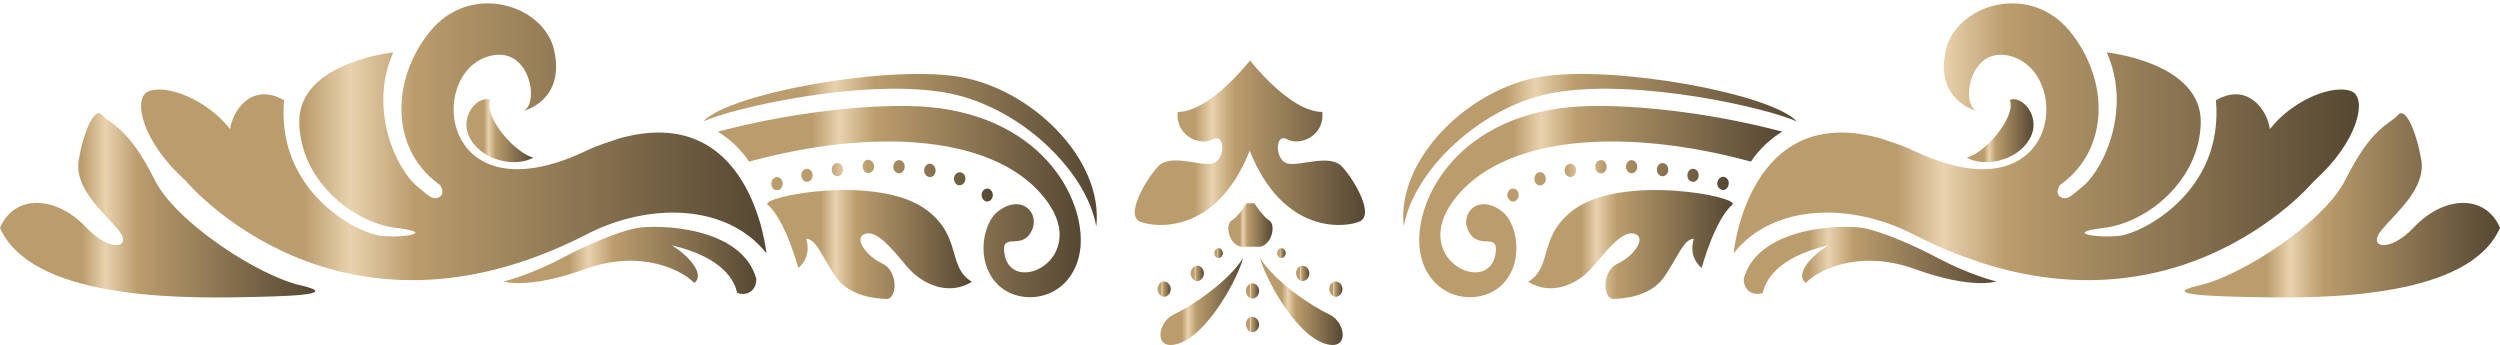 <svg width="500" height="69" viewBox="0 0 500 69" fill="none" xmlns="http://www.w3.org/2000/svg">
<path d="M155.114 35.465C154.482 35.684 154.167 36.342 154.293 37.072C154.482 37.803 155.05 38.168 155.682 38.022C156.313 37.803 156.629 37.145 156.502 36.415C156.313 35.684 155.745 35.246 155.114 35.465ZM161.174 33.785C160.543 33.931 160.164 34.588 160.29 35.319C160.417 36.05 160.985 36.488 161.616 36.342C162.247 36.196 162.626 35.538 162.5 34.808C162.374 34.077 161.806 33.639 161.174 33.785ZM167.361 32.616C166.73 32.689 166.288 33.346 166.351 34.077C166.414 34.808 166.982 35.319 167.614 35.246C168.245 35.173 168.687 34.515 168.624 33.785C168.561 33.054 167.992 32.543 167.361 32.616ZM173.611 31.958C172.98 31.958 172.475 32.616 172.538 33.346C172.538 34.077 173.106 34.661 173.737 34.588C174.369 34.588 174.874 33.931 174.811 33.2C174.747 32.543 174.242 31.958 173.611 31.958ZM179.861 32.031C179.23 31.958 178.725 32.543 178.662 33.273C178.598 34.004 179.103 34.588 179.735 34.661C180.366 34.734 180.871 34.15 180.934 33.419C180.997 32.689 180.492 32.031 179.861 32.031ZM186.174 32.762C185.543 32.616 184.975 33.127 184.848 33.858C184.722 34.588 185.164 35.246 185.795 35.392C186.427 35.538 186.995 35.027 187.121 34.296C187.184 33.566 186.742 32.908 186.174 32.762ZM192.298 34.515C191.73 34.296 191.035 34.661 190.846 35.319C190.657 35.977 190.972 36.78 191.54 36.999C192.109 37.219 192.803 36.853 192.992 36.196C193.245 35.465 192.929 34.734 192.298 34.515ZM198.232 38.095C197.79 37.584 197.096 37.584 196.654 38.095C196.212 38.607 196.212 39.41 196.654 39.922C197.096 40.433 197.79 40.433 198.232 39.922C198.674 39.41 198.674 38.607 198.232 38.095Z" fill="url(#paint0_linear_76_184)"/>
<path d="M219.255 45.328C217.361 34.15 203.662 20.853 188.636 18.442C172.159 15.738 146.528 21.583 140.657 24.287C145.581 18.807 176.641 13.035 191.477 15.3C206.187 17.565 220.77 31.812 219.255 45.328Z" fill="url(#paint1_linear_76_184)"/>
<path d="M106.629 31.52C102.967 30.57 96.717 23.41 98.043 19.976C95.518 18.953 91.54 23.556 94.129 27.867C96.654 32.251 103.283 33.493 106.629 31.52Z" fill="url(#paint2_linear_76_184)"/>
<path d="M148.611 30.716C149.053 31.228 149.432 31.739 149.811 32.324C174.242 25.675 198.043 26.844 208.396 38.973C219.066 51.393 202.273 59.649 200.884 50.736C200.189 46.279 204.167 50.078 206.187 46.425C208.27 42.772 204.356 38.461 199.432 42.407C196.78 44.525 194.949 51.978 199.369 56.727C203.788 61.403 213.573 60.307 215.783 51.32C217.992 42.407 210.669 24.799 188.005 21.657C178.22 20.269 159.722 22.022 143.561 26.333C145.707 27.648 147.348 29.182 148.611 30.716Z" fill="url(#paint3_linear_76_184)"/>
<path d="M37.184 36.196C37.184 36.196 67.424 72.581 117.487 46.79C129.735 40.507 145.391 40.653 153.283 50.662C153.283 50.662 150.379 20.122 123.737 27.721C121.654 28.451 119.571 29.036 117.614 29.986C88.258 44.16 85.164 15.008 97.664 11.282C105.934 8.798 107.955 20.634 104.735 22.168C104.735 22.168 113.194 20.122 110.795 9.893C108.649 0.907 94.129 -3.623 86.048 6.24C78.157 15.885 78.094 29.547 87.5 36.634C87.689 36.78 87.879 36.926 88.005 36.999C89.457 39.264 87.248 40.141 86.048 39.337C85.543 39.045 84.785 38.388 83.46 37.292C79.04 33.639 73.674 21.51 78.662 10.478C78.662 10.478 59.659 12.451 59.849 24.506C60.038 36.05 70.581 44.671 79.546 45.621C87.248 46.571 80.556 47.667 76.073 47.155C71.591 46.644 55.177 38.388 56.818 20.049C50.316 16.323 46.465 22.241 46.023 25.821C41.288 19.757 33.081 16.761 29.609 18.296C26.515 19.757 28.409 28.378 37.184 36.196Z" fill="url(#paint4_linear_76_184)"/>
<path d="M127.273 45.621C131.692 44.817 148.422 45.329 151.263 55.776C151.263 58.553 148.927 59.21 147.412 58.553C146.97 56.361 144.886 51.539 134.343 49.055C138.952 51.977 140.72 55.338 138.826 56.58C136.869 54.388 128.598 49.639 117.045 53.804C105.492 57.968 100.758 56.288 100.758 56.288C100.758 56.288 105.934 55.046 112.437 51.612C116.919 49.201 123.422 46.351 127.273 45.621Z" fill="url(#paint5_linear_76_184)"/>
<path d="M153.535 40.945C151.768 39.41 175.694 34.588 185.48 42.114C192.424 47.447 189.394 53.365 194.381 56.361C189.773 59.21 184.47 57.019 181.25 53.146C178.03 49.274 175.252 45.986 172.98 46.79C170.707 47.593 173.169 51.173 176.452 52.708C179.735 54.242 179.419 59.795 177.336 59.795C175.316 59.722 170.013 59.356 167.235 55.484C164.52 51.612 163.321 47.813 161.237 47.74C162.437 51.612 159.659 53.585 159.659 53.585C159.659 53.585 157.071 43.94 153.535 40.945Z" fill="url(#paint6_linear_76_184)"/>
<path d="M48.8 59.43C34.785 59.722 6.061 59.576 0 45.548C2.967 38.753 11.237 39.119 17.235 45.475C22.096 50.663 26.641 49.567 23.674 45.987C20.707 42.407 14.646 37.584 15.783 31.739C16.856 25.895 19.003 21.218 20.454 23.045C21.97 24.799 25.631 25.31 30.934 35.977C35.101 44.379 51.641 55.192 60.227 57.092C68.75 59.065 55.998 59.284 48.8 59.43Z" fill="url(#paint7_linear_76_184)"/>
<path d="M343.497 36.342C343.308 37.073 343.687 37.73 344.318 37.95C344.949 38.169 345.518 37.73 345.707 37C345.896 36.269 345.518 35.611 344.886 35.392C344.255 35.246 343.687 35.685 343.497 36.342ZM338.826 33.785C338.194 33.639 337.626 34.077 337.5 34.808C337.374 35.538 337.752 36.196 338.384 36.342C339.015 36.488 339.583 36.05 339.71 35.319C339.836 34.589 339.457 33.931 338.826 33.785ZM332.639 32.616C332.008 32.543 331.439 33.054 331.376 33.785C331.313 34.516 331.755 35.173 332.386 35.246C333.018 35.319 333.586 34.808 333.649 34.077C333.712 33.347 333.27 32.689 332.639 32.616ZM325.189 33.273C325.189 34.004 325.631 34.589 326.263 34.662C326.894 34.662 327.399 34.15 327.462 33.42C327.462 32.689 327.02 32.105 326.389 32.031C325.758 31.958 325.252 32.543 325.189 33.273ZM319.066 33.42C319.066 34.15 319.634 34.735 320.265 34.662C320.896 34.662 321.401 34.004 321.338 33.273C321.275 32.543 320.77 31.958 320.139 32.031C319.508 32.031 319.002 32.689 319.066 33.42ZM312.942 34.296C313.068 35.027 313.636 35.465 314.268 35.392C314.899 35.246 315.278 34.589 315.215 33.858C315.088 33.127 314.52 32.689 313.889 32.762C313.258 32.908 312.816 33.566 312.942 34.296ZM306.944 36.196C307.134 36.853 307.765 37.292 308.396 37C308.965 36.781 309.343 36.05 309.091 35.319C308.901 34.662 308.27 34.223 307.639 34.516C307.071 34.735 306.755 35.465 306.944 36.196ZM301.831 39.922C302.273 40.434 303.03 40.434 303.409 39.922C303.851 39.411 303.851 38.534 303.409 38.096C302.967 37.584 302.21 37.584 301.831 38.096C301.326 38.607 301.326 39.411 301.831 39.922Z" fill="url(#paint8_linear_76_184)"/>
<path d="M280.745 45.328C282.639 34.15 296.338 20.853 311.364 18.442C327.841 15.738 353.472 21.583 359.343 24.287C354.419 18.807 323.359 13.035 308.523 15.3C293.813 17.565 279.23 31.812 280.745 45.328Z" fill="url(#paint9_linear_76_184)"/>
<path d="M393.371 31.52C397.033 30.57 403.283 23.41 401.957 19.976C404.482 18.953 408.46 23.556 405.871 27.867C403.346 32.251 396.717 33.493 393.371 31.52Z" fill="url(#paint10_linear_76_184)"/>
<path d="M351.389 30.716C350.947 31.228 350.568 31.739 350.189 32.324C325.757 25.675 301.957 26.844 291.603 38.973C280.934 51.393 297.727 59.649 299.116 50.736C299.81 46.279 295.833 50.078 293.813 46.425C291.73 42.772 295.644 38.461 300.568 42.407C303.22 44.525 305.05 51.978 300.631 56.727C296.212 61.403 286.427 60.307 284.217 51.32C282.007 42.407 289.331 24.799 311.995 21.657C321.78 20.269 340.278 22.022 356.439 26.333C354.293 27.648 352.651 29.182 351.389 30.716Z" fill="url(#paint11_linear_76_184)"/>
<path d="M462.816 36.196C462.816 36.196 432.576 72.581 382.513 46.79C370.265 40.507 354.609 40.653 346.717 50.662C346.717 50.662 349.621 20.122 376.263 27.721C378.346 28.451 380.429 29.036 382.386 29.986C411.742 44.16 414.836 15.008 402.336 11.282C394.066 8.798 392.045 20.634 395.265 22.168C395.265 22.168 386.806 20.122 389.205 9.893C391.351 0.907 405.871 -3.623 413.952 6.24C421.843 15.885 421.907 29.547 412.5 36.634C412.311 36.78 412.121 36.926 411.995 36.999C410.543 39.264 412.753 40.141 413.952 39.337C414.457 39.045 415.215 38.388 416.54 37.292C420.96 33.639 426.326 21.51 421.338 10.478C421.338 10.478 440.341 12.451 440.151 24.506C439.962 36.05 429.419 44.671 420.455 45.621C412.753 46.571 419.444 47.667 423.927 47.155C428.409 46.644 444.823 38.388 443.182 20.049C449.684 16.323 453.535 22.241 453.977 25.821C458.712 19.757 466.919 16.761 470.391 18.296C473.485 19.757 471.591 28.378 462.816 36.196Z" fill="url(#paint12_linear_76_184)"/>
<path d="M372.727 45.621C368.308 44.817 351.578 45.329 348.737 55.776C348.737 58.48 351.073 59.21 352.588 58.553C353.03 56.361 355.113 51.539 365.656 49.055C361.048 51.977 359.28 55.338 361.174 56.58C363.131 54.388 371.401 49.639 382.954 53.804C394.507 57.968 399.242 56.288 399.242 56.288C399.242 56.288 394.066 55.046 387.563 51.612C383.081 49.201 376.578 46.351 372.727 45.621Z" fill="url(#paint13_linear_76_184)"/>
<path d="M346.465 40.945C348.232 39.41 324.306 34.588 314.52 42.114C307.576 47.447 310.606 53.365 305.619 56.361C310.227 59.21 315.53 57.019 318.75 53.146C321.97 49.274 324.747 45.986 327.02 46.79C329.293 47.593 326.831 51.173 323.548 52.708C320.265 54.242 320.581 59.795 322.664 59.795C324.684 59.722 329.987 59.356 332.765 55.484C335.48 51.612 336.679 47.813 338.763 47.74C337.563 51.612 340.341 53.585 340.341 53.585C340.341 53.585 342.929 43.94 346.465 40.945Z" fill="url(#paint14_linear_76_184)"/>
<path d="M451.199 59.43C465.215 59.722 493.939 59.576 500 45.548C497.033 38.753 488.763 39.119 482.765 45.475C477.904 50.663 473.358 49.567 476.326 45.987C479.293 42.407 485.353 37.584 484.217 31.739C483.144 25.895 480.997 21.218 479.545 23.045C478.03 24.799 474.369 25.31 469.066 35.977C464.899 44.379 448.358 55.192 439.773 57.092C431.25 59.065 444.002 59.284 451.199 59.43Z" fill="url(#paint15_linear_76_184)"/>
<path d="M249.306 40.653C249.306 40.653 247.727 43.283 246.338 44.087C245.013 44.89 245.644 48.763 248.169 49.347H250.442H249.747H252.02C254.482 48.836 255.177 44.89 253.851 44.087C252.525 43.283 250.884 40.653 250.884 40.653H249.306Z" fill="url(#paint16_linear_76_184)"/>
<path d="M252.02 51.612C252.904 55.265 258.775 66.517 264.709 68.635C270.012 70.535 269.255 64.471 265.846 62.864C262.437 61.329 254.987 56.361 252.02 51.612Z" fill="url(#paint17_linear_76_184)"/>
<path d="M248.611 51.612C247.727 55.265 241.856 66.517 235.922 68.635C230.619 70.535 231.376 64.471 234.785 62.864C238.194 61.329 245.644 56.361 248.611 51.612Z" fill="url(#paint18_linear_76_184)"/>
<path d="M249.179 58.115C249.179 58.991 249.747 59.649 250.442 59.722C251.199 59.722 251.768 59.064 251.831 58.261C251.831 57.384 251.263 56.726 250.568 56.653C249.811 56.653 249.179 57.311 249.179 58.115Z" fill="url(#paint19_linear_76_184)"/>
<path d="M249.179 64.836C249.179 65.713 249.747 66.371 250.442 66.444C251.199 66.444 251.768 65.786 251.831 64.982C251.831 64.106 251.263 63.448 250.568 63.375C249.811 63.302 249.179 63.959 249.179 64.836Z" fill="url(#paint20_linear_76_184)"/>
<path d="M255.429 50.59C255.429 51.174 255.808 51.612 256.25 51.612C256.755 51.612 257.134 51.174 257.134 50.663C257.134 50.078 256.755 49.64 256.313 49.64C255.871 49.567 255.429 50.078 255.429 50.59Z" fill="url(#paint21_linear_76_184)"/>
<path d="M259.217 54.607C259.217 55.484 259.785 56.142 260.48 56.215C261.237 56.215 261.806 55.557 261.869 54.754C261.869 53.877 261.301 53.219 260.606 53.146C259.849 53.073 259.217 53.731 259.217 54.607Z" fill="url(#paint22_linear_76_184)"/>
<path d="M265.846 57.75C265.846 58.626 266.414 59.284 267.109 59.357C267.866 59.357 268.434 58.699 268.497 57.896C268.497 57.019 267.929 56.361 267.235 56.288C266.477 56.288 265.846 56.946 265.846 57.75Z" fill="url(#paint23_linear_76_184)"/>
<path d="M244.571 50.59C244.571 51.174 244.192 51.612 243.75 51.612C243.245 51.612 242.866 51.174 242.866 50.663C242.866 50.078 243.245 49.64 243.687 49.64C244.129 49.567 244.508 50.078 244.571 50.59Z" fill="url(#paint24_linear_76_184)"/>
<path d="M240.783 54.607C240.783 55.484 240.215 56.142 239.52 56.215C238.763 56.215 238.194 55.557 238.131 54.754C238.131 53.877 238.699 53.219 239.394 53.146C240.151 53.073 240.72 53.731 240.783 54.607Z" fill="url(#paint25_linear_76_184)"/>
<path d="M234.154 57.75C234.154 58.626 233.586 59.284 232.891 59.357C232.134 59.357 231.566 58.699 231.503 57.896C231.503 57.019 232.071 56.361 232.765 56.288C233.523 56.288 234.091 56.946 234.154 57.75Z" fill="url(#paint26_linear_76_184)"/>
<path d="M231.566 33.346C234.091 30.57 240.025 33.346 242.551 32.689C245.076 32.031 245.076 26.479 242.551 27.867C240.025 29.255 235.038 27.209 235.543 22.387C242.045 22.387 250 12.085 250 12.085C250 12.085 257.955 22.387 264.457 22.387C264.962 27.209 259.975 29.255 257.449 27.867C254.924 26.479 254.924 31.958 257.449 32.689C259.975 33.346 265.909 30.643 268.434 33.346C270.96 36.123 274.937 42.991 271.907 44.306C269.255 45.475 256.755 47.228 249.937 30.132C243.182 47.228 230.619 45.475 227.967 44.306C225.063 42.991 229.04 36.123 231.566 33.346Z" fill="url(#paint27_linear_76_184)"/>
<defs>
<linearGradient id="paint0_linear_76_184" x1="154.265" y1="36.132" x2="198.564" y2="36.132" gradientUnits="userSpaceOnUse">
<stop offset="0.26" stop-color="#BB9D6D"/>
<stop offset="0.335" stop-color="#E9D2AE"/>
<stop offset="0.435" stop-color="#BB9D6D"/>
<stop offset="1" stop-color="#554732"/>
</linearGradient>
<linearGradient id="paint1_linear_76_184" x1="140.657" y1="30.062" x2="219.364" y2="30.062" gradientUnits="userSpaceOnUse">
<stop offset="0.26" stop-color="#BB9D6D"/>
<stop offset="0.335" stop-color="#E9D2AE"/>
<stop offset="0.435" stop-color="#BB9D6D"/>
<stop offset="1" stop-color="#554732"/>
</linearGradient>
<linearGradient id="paint2_linear_76_184" x1="93.287" y1="26.131" x2="106.629" y2="26.131" gradientUnits="userSpaceOnUse">
<stop offset="0.26" stop-color="#BB9D6D"/>
<stop offset="0.335" stop-color="#E9D2AE"/>
<stop offset="0.435" stop-color="#BB9D6D"/>
<stop offset="1" stop-color="#554732"/>
</linearGradient>
<linearGradient id="paint3_linear_76_184" x1="143.561" y1="40.316" x2="216.158" y2="40.316" gradientUnits="userSpaceOnUse">
<stop offset="0.26" stop-color="#BB9D6D"/>
<stop offset="0.335" stop-color="#E9D2AE"/>
<stop offset="0.435" stop-color="#BB9D6D"/>
<stop offset="1" stop-color="#554732"/>
</linearGradient>
<linearGradient id="paint4_linear_76_184" x1="28.222" y1="28.354" x2="153.283" y2="28.354" gradientUnits="userSpaceOnUse">
<stop offset="0.26" stop-color="#BB9D6D"/>
<stop offset="0.335" stop-color="#E9D2AE"/>
<stop offset="0.435" stop-color="#BB9D6D"/>
<stop offset="1" stop-color="#554732"/>
</linearGradient>
<linearGradient id="paint5_linear_76_184" x1="100.758" y1="52.076" x2="151.263" y2="52.076" gradientUnits="userSpaceOnUse">
<stop offset="0.26" stop-color="#BB9D6D"/>
<stop offset="0.335" stop-color="#E9D2AE"/>
<stop offset="0.435" stop-color="#BB9D6D"/>
<stop offset="1" stop-color="#554732"/>
</linearGradient>
<linearGradient id="paint6_linear_76_184" x1="153.442" y1="48.901" x2="194.381" y2="48.901" gradientUnits="userSpaceOnUse">
<stop offset="0.26" stop-color="#BB9D6D"/>
<stop offset="0.335" stop-color="#E9D2AE"/>
<stop offset="0.435" stop-color="#BB9D6D"/>
<stop offset="1" stop-color="#554732"/>
</linearGradient>
<linearGradient id="paint7_linear_76_184" x1="0" y1="41.069" x2="63.059" y2="41.069" gradientUnits="userSpaceOnUse">
<stop offset="0.26" stop-color="#BB9D6D"/>
<stop offset="0.335" stop-color="#E9D2AE"/>
<stop offset="0.435" stop-color="#BB9D6D"/>
<stop offset="1" stop-color="#554732"/>
</linearGradient>
<linearGradient id="paint8_linear_76_184" x1="301.452" y1="36.166" x2="345.756" y2="36.166" gradientUnits="userSpaceOnUse">
<stop offset="0.26" stop-color="#BB9D6D"/>
<stop offset="0.335" stop-color="#E9D2AE"/>
<stop offset="0.435" stop-color="#BB9D6D"/>
<stop offset="1" stop-color="#554732"/>
</linearGradient>
<linearGradient id="paint9_linear_76_184" x1="280.636" y1="30.062" x2="359.343" y2="30.062" gradientUnits="userSpaceOnUse">
<stop offset="0.26" stop-color="#BB9D6D"/>
<stop offset="0.335" stop-color="#E9D2AE"/>
<stop offset="0.435" stop-color="#BB9D6D"/>
<stop offset="1" stop-color="#554732"/>
</linearGradient>
<linearGradient id="paint10_linear_76_184" x1="393.371" y1="26.131" x2="406.713" y2="26.131" gradientUnits="userSpaceOnUse">
<stop offset="0.26" stop-color="#BB9D6D"/>
<stop offset="0.335" stop-color="#E9D2AE"/>
<stop offset="0.435" stop-color="#BB9D6D"/>
<stop offset="1" stop-color="#554732"/>
</linearGradient>
<linearGradient id="paint11_linear_76_184" x1="283.841" y1="40.316" x2="356.439" y2="40.316" gradientUnits="userSpaceOnUse">
<stop offset="0.26" stop-color="#BB9D6D"/>
<stop offset="0.335" stop-color="#E9D2AE"/>
<stop offset="0.435" stop-color="#BB9D6D"/>
<stop offset="1" stop-color="#554732"/>
</linearGradient>
<linearGradient id="paint12_linear_76_184" x1="346.717" y1="28.354" x2="471.778" y2="28.354" gradientUnits="userSpaceOnUse">
<stop offset="0.26" stop-color="#BB9D6D"/>
<stop offset="0.335" stop-color="#E9D2AE"/>
<stop offset="0.435" stop-color="#BB9D6D"/>
<stop offset="1" stop-color="#554732"/>
</linearGradient>
<linearGradient id="paint13_linear_76_184" x1="348.737" y1="52.072" x2="399.242" y2="52.072" gradientUnits="userSpaceOnUse">
<stop offset="0.26" stop-color="#BB9D6D"/>
<stop offset="0.335" stop-color="#E9D2AE"/>
<stop offset="0.435" stop-color="#BB9D6D"/>
<stop offset="1" stop-color="#554732"/>
</linearGradient>
<linearGradient id="paint14_linear_76_184" x1="305.619" y1="48.901" x2="346.557" y2="48.901" gradientUnits="userSpaceOnUse">
<stop offset="0.26" stop-color="#BB9D6D"/>
<stop offset="0.335" stop-color="#E9D2AE"/>
<stop offset="0.435" stop-color="#BB9D6D"/>
<stop offset="1" stop-color="#554732"/>
</linearGradient>
<linearGradient id="paint15_linear_76_184" x1="436.941" y1="41.069" x2="500" y2="41.069" gradientUnits="userSpaceOnUse">
<stop offset="0.26" stop-color="#BB9D6D"/>
<stop offset="0.335" stop-color="#E9D2AE"/>
<stop offset="0.435" stop-color="#BB9D6D"/>
<stop offset="1" stop-color="#554732"/>
</linearGradient>
<linearGradient id="paint16_linear_76_184" x1="245.662" y1="45" x2="254.513" y2="45" gradientUnits="userSpaceOnUse">
<stop offset="0.26" stop-color="#BB9D6D"/>
<stop offset="0.335" stop-color="#E9D2AE"/>
<stop offset="0.435" stop-color="#BB9D6D"/>
<stop offset="1" stop-color="#554732"/>
</linearGradient>
<linearGradient id="paint17_linear_76_184" x1="252.02" y1="60.306" x2="268.546" y2="60.306" gradientUnits="userSpaceOnUse">
<stop offset="0.26" stop-color="#BB9D6D"/>
<stop offset="0.335" stop-color="#E9D2AE"/>
<stop offset="0.435" stop-color="#BB9D6D"/>
<stop offset="1" stop-color="#554732"/>
</linearGradient>
<linearGradient id="paint18_linear_76_184" x1="232.085" y1="60.306" x2="248.611" y2="60.306" gradientUnits="userSpaceOnUse">
<stop offset="0.26" stop-color="#BB9D6D"/>
<stop offset="0.335" stop-color="#E9D2AE"/>
<stop offset="0.435" stop-color="#BB9D6D"/>
<stop offset="1" stop-color="#554732"/>
</linearGradient>
<linearGradient id="paint19_linear_76_184" x1="249.179" y1="58.188" x2="251.831" y2="58.188" gradientUnits="userSpaceOnUse">
<stop offset="0.26" stop-color="#BB9D6D"/>
<stop offset="0.335" stop-color="#E9D2AE"/>
<stop offset="0.435" stop-color="#BB9D6D"/>
<stop offset="1" stop-color="#554732"/>
</linearGradient>
<linearGradient id="paint20_linear_76_184" x1="249.179" y1="64.906" x2="251.831" y2="64.906" gradientUnits="userSpaceOnUse">
<stop offset="0.26" stop-color="#BB9D6D"/>
<stop offset="0.335" stop-color="#E9D2AE"/>
<stop offset="0.435" stop-color="#BB9D6D"/>
<stop offset="1" stop-color="#554732"/>
</linearGradient>
<linearGradient id="paint21_linear_76_184" x1="255.429" y1="50.623" x2="257.134" y2="50.623" gradientUnits="userSpaceOnUse">
<stop offset="0.26" stop-color="#BB9D6D"/>
<stop offset="0.335" stop-color="#E9D2AE"/>
<stop offset="0.435" stop-color="#BB9D6D"/>
<stop offset="1" stop-color="#554732"/>
</linearGradient>
<linearGradient id="paint22_linear_76_184" x1="259.217" y1="54.678" x2="261.869" y2="54.678" gradientUnits="userSpaceOnUse">
<stop offset="0.26" stop-color="#BB9D6D"/>
<stop offset="0.335" stop-color="#E9D2AE"/>
<stop offset="0.435" stop-color="#BB9D6D"/>
<stop offset="1" stop-color="#554732"/>
</linearGradient>
<linearGradient id="paint23_linear_76_184" x1="265.846" y1="57.823" x2="268.497" y2="57.823" gradientUnits="userSpaceOnUse">
<stop offset="0.26" stop-color="#BB9D6D"/>
<stop offset="0.335" stop-color="#E9D2AE"/>
<stop offset="0.435" stop-color="#BB9D6D"/>
<stop offset="1" stop-color="#554732"/>
</linearGradient>
<linearGradient id="paint24_linear_76_184" x1="242.866" y1="50.623" x2="244.571" y2="50.623" gradientUnits="userSpaceOnUse">
<stop offset="0.26" stop-color="#BB9D6D"/>
<stop offset="0.335" stop-color="#E9D2AE"/>
<stop offset="0.435" stop-color="#BB9D6D"/>
<stop offset="1" stop-color="#554732"/>
</linearGradient>
<linearGradient id="paint25_linear_76_184" x1="238.131" y1="54.678" x2="240.783" y2="54.678" gradientUnits="userSpaceOnUse">
<stop offset="0.26" stop-color="#BB9D6D"/>
<stop offset="0.335" stop-color="#E9D2AE"/>
<stop offset="0.435" stop-color="#BB9D6D"/>
<stop offset="1" stop-color="#554732"/>
</linearGradient>
<linearGradient id="paint26_linear_76_184" x1="231.503" y1="57.823" x2="234.154" y2="57.823" gradientUnits="userSpaceOnUse">
<stop offset="0.26" stop-color="#BB9D6D"/>
<stop offset="0.335" stop-color="#E9D2AE"/>
<stop offset="0.435" stop-color="#BB9D6D"/>
<stop offset="1" stop-color="#554732"/>
</linearGradient>
<linearGradient id="paint27_linear_76_184" x1="226.949" y1="28.542" x2="272.998" y2="28.542" gradientUnits="userSpaceOnUse">
<stop offset="0.26" stop-color="#BB9D6D"/>
<stop offset="0.335" stop-color="#E9D2AE"/>
<stop offset="0.435" stop-color="#BB9D6D"/>
<stop offset="1" stop-color="#554732"/>
</linearGradient>
</defs>
</svg>
